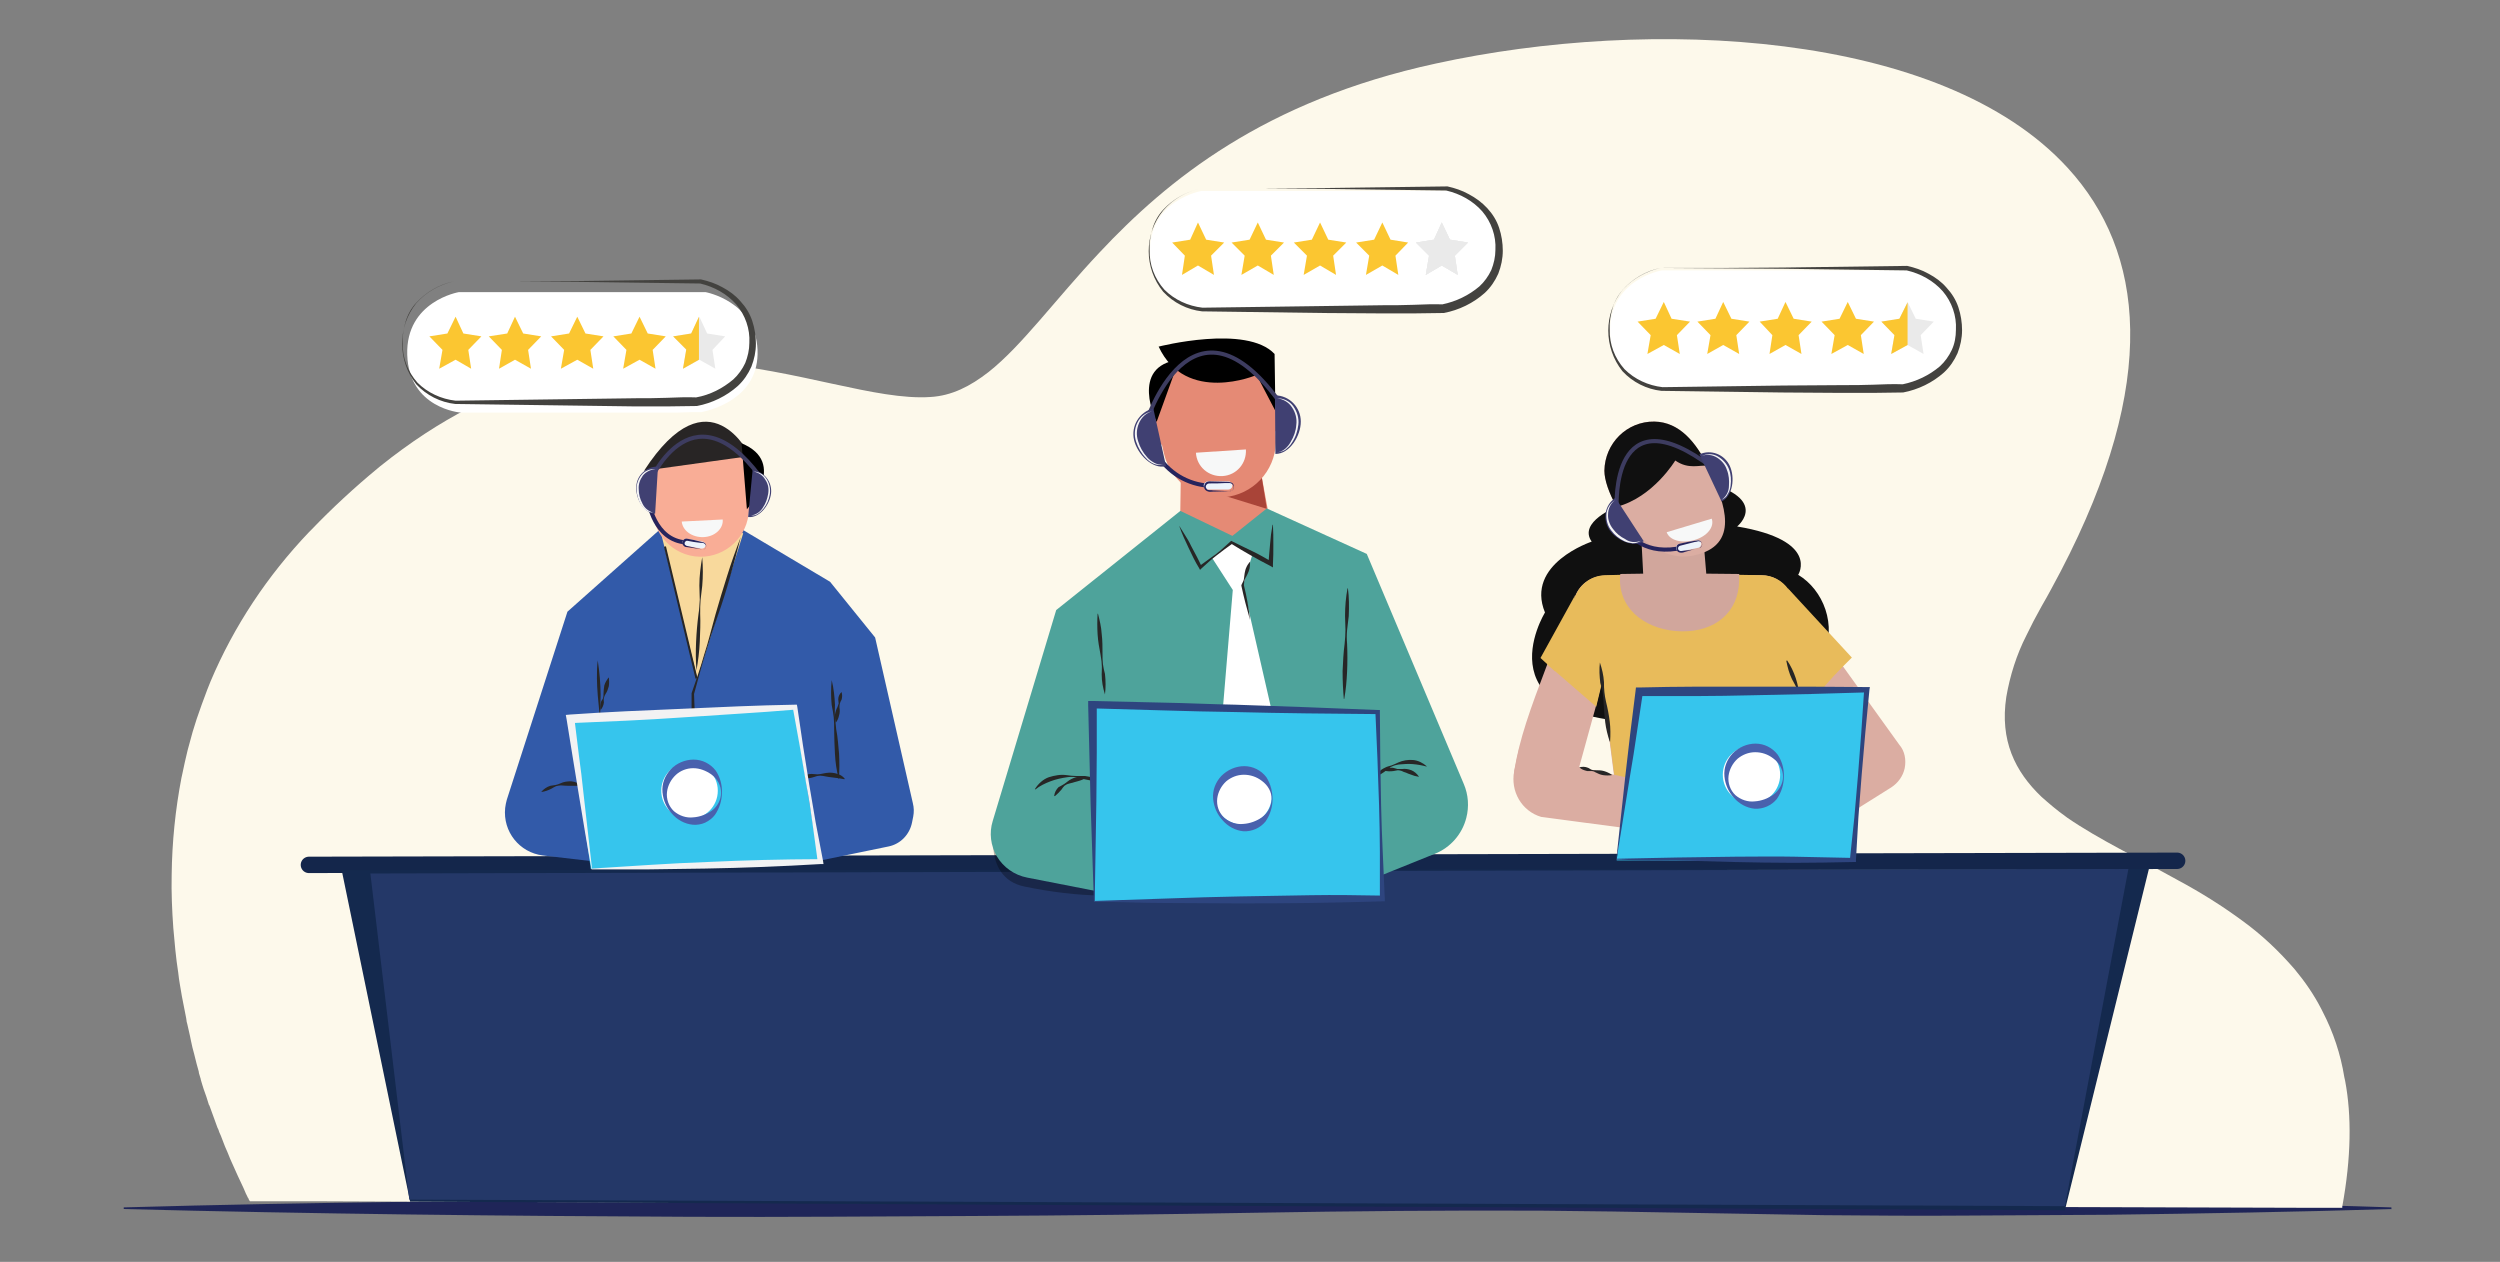 <?xml version="1.0" encoding="utf-8"?>
<!-- Generator: Adobe Illustrator 26.0.1, SVG Export Plug-In . SVG Version: 6.00 Build 0)  -->
<svg version="1.1" id="Layer_6" xmlns="http://www.w3.org/2000/svg" xmlns:xlink="http://www.w3.org/1999/xlink" x="0px" y="0px"
	 viewBox="0 0 610.2 308" style="enable-background:new 0 0 610.2 308;" xml:space="preserve">
<rect x="0" y="0" width="610.2" height="308" fill="#808080" stroke="none"/>
<style type="text/css">
	.st0{fill:#1F2558;}
	.st1{fill:#FDF9EB;}
	.st2{fill:none;stroke:#14264B;stroke-width:4;stroke-linecap:round;stroke-linejoin:round;}
	.st3{fill:#14294E;}
	.st4{fill:#243868;}
	.st5{fill:#DBADA2;}
	.st6{fill:#101010;}
	.st7{fill:#D1A69C;}
	.st8{fill:#E8BB5B;}
	.st9{fill:#272626;}
	.st10{fill:#36C5ED;}
	.st11{fill:#FFFFFF;}
	.st12{fill:#4961AD;}
	.st13{fill:#2E457F;}
	.st14{fill:#325AA9;}
	.st15{fill:#F8D99C;}
	.st16{fill:#F9AD96;}
	.st17{fill:none;stroke:#272626;stroke-width:0.5;stroke-miterlimit:10;}
	.st18{fill:#F2F2F3;}
	.st19{fill:#282525;}
	.st20{fill:#F7F8F8;}
	.st21{opacity:0.3;enable-background:new    ;}
	.st22{fill:#E58A75;}
	.st23{fill:#A94438;}
	.st24{fill:#4EA39B;}
	.st25{fill:none;stroke:#3D3C60;stroke-miterlimit:10;}
	.st26{fill:#43423F;}
	.st27{fill:none;stroke:#26245D;stroke-miterlimit:10;}
	.st28{fill:#404072;}
	.st29{fill:#ECF3FB;}
	.st30{fill:#26245D;}
	.st31{fill:#F4F4F5;}
	.st32{clip-path:url(#SVGID_00000044151908303883735150000009872897126013449118_);}
	.st33{clip-path:url(#SVGID_00000110436242665392245540000014031307627109029806_);}
	.st34{fill:#FBC631;}
	.st35{clip-path:url(#SVGID_00000107582387689748549230000007615579945815822495_);}
	.st36{clip-path:url(#SVGID_00000140710767311710297720000007459732038419043980_);}
	.st37{clip-path:url(#SVGID_00000053525249564211452580000014360305341878460573_);}
	.st38{clip-path:url(#SVGID_00000062890710448235516800000008426486795420165540_);}
	.st39{clip-path:url(#SVGID_00000101085695464332467810000001614387781403437204_);}
	.st40{clip-path:url(#SVGID_00000021085850922798581160000010394822883825520291_);}
	.st41{clip-path:url(#SVGID_00000069360724729003898590000014634008400462348694_);}
	.st42{clip-path:url(#SVGID_00000108272909734756857760000008231134148185605255_);}
	.st43{fill:#EAEAEA;}
	.st44{clip-path:url(#SVGID_00000103264965364244170320000003556523643327091887_);}
	.st45{clip-path:url(#SVGID_00000125572247130090002500000012164544039541296772_);}
	.st46{clip-path:url(#SVGID_00000075872618509390923980000013007394961388455308_);}
	.st47{clip-path:url(#SVGID_00000075136563887056612740000007137788351121307520_);}
	.st48{clip-path:url(#SVGID_00000062188394919718690450000010707225471920403134_);}
	.st49{clip-path:url(#SVGID_00000123414432719020196910000004061434737502497978_);}
	.st50{clip-path:url(#SVGID_00000150815966039386753400000015489324777227223950_);}
	.st51{clip-path:url(#SVGID_00000101098855670126322920000015436917227612059272_);}
	.st52{clip-path:url(#SVGID_00000169558505722106715630000006119973092210735773_);}
	.st53{clip-path:url(#SVGID_00000111156488660515499390000008819461768537841051_);}
	.st54{clip-path:url(#SVGID_00000126283085858964632140000001480073953185061553_);}
	.st55{clip-path:url(#SVGID_00000118382434493691100610000010837186786139585443_);}
	.st56{clip-path:url(#SVGID_00000165230095716432850900000013237063478800024756_);}
	.st57{clip-path:url(#SVGID_00000138568786522639751130000011088031106186663844_);}
	.st58{clip-path:url(#SVGID_00000147931141549361501050000006805750965224299169_);}
	.st59{clip-path:url(#SVGID_00000017494453621911725870000010277377137304007840_);}
	.st60{clip-path:url(#SVGID_00000067236931108343155800000008917799752404037506_);}
	.st61{clip-path:url(#SVGID_00000044150366759118459550000005159527550608195218_);}
	.st62{clip-path:url(#SVGID_00000026855773327015603860000002925035097594313606_);}
	.st63{clip-path:url(#SVGID_00000138539365154352542090000000790287922220793988_);}
	.st64{clip-path:url(#SVGID_00000181053176321895362690000013805454739023373737_);}
	.st65{clip-path:url(#SVGID_00000000920810938698169890000010088697314045895819_);}
	.st66{fill-rule:evenodd;clip-rule:evenodd;fill:#EAEAEA;}
	.st67{clip-path:url(#SVGID_00000085245478543360098400000012893676886788528262_);}
	.st68{clip-path:url(#SVGID_00000116193027785566838100000009585801913057818278_);}
</style>
<path class="st0" d="M583.7,295.1c-23,0.7-46.1,1.1-69.2,1.4l-17.3,0.1l-17.3,0.1c-11.5,0.1-23.1,0-34.6-0.1l-34.6-0.6l-17.3-0.3
	l-17.3-0.2c-23-0.1-46.1,0.1-69.2,0.5s-46.1,0.7-69.2,0.8s-46.1,0.3-69.2,0.2c-46.1-0.2-92.2-0.7-138.3-1.9v-0.4
	c46.1-1.3,92.2-1.7,138.3-1.9c23.1-0.1,46.1,0.1,69.2,0.2s46.1,0.4,69.2,0.8s46.1,0.6,69.2,0.4l17.3-0.2l17.3-0.3l34.6-0.5
	c11.5-0.1,23-0.2,34.6-0.1l17.3,0.1l17.3,0.1c23,0.3,46.1,0.6,69.2,1.4V295.1z"/>
<path class="st1" d="M571.7,294.5L571.7,294.5c0,0.1,0,0.2,0,0.3h-8.5l-130.9-0.4l-86.4-0.3h-2.6h-6.1l-79-0.3l-125.6-0.4l-23.1-0.1
	h-6.1h-3.2l-24-0.1l0,0h-6.7h-8.5l-0.2-0.3c0-0.1-0.1-0.1-0.1-0.2s-0.1-0.3-0.2-0.4s-0.1-0.1-0.1-0.2l-0.4-0.8l-0.6-1.4l0,0
	c-0.8-1.7-1.9-4-3.2-7c-0.4-1-0.8-2-1.3-3.1c-0.2-0.4-0.3-0.9-0.5-1.3l0,0l-0.5-1.3v0l-0.4-0.9c-0.1-0.3-0.2-0.7-0.4-1
	c-0.6-1.7-1.3-3.6-2-5.5l-0.1-0.1l0,0c-0.4-1.3-0.8-2.6-1.3-3.9c-0.2-0.7-0.5-1.5-0.7-2.3c0,0,0-0.1,0-0.1l-0.3-1
	c-0.1-0.3-0.2-0.6-0.2-0.9c-0.2-0.6-0.3-1.2-0.5-1.8c-0.2-0.8-0.4-1.6-0.6-2.4c-0.3-1.1-0.6-2.2-0.8-3.3l-0.2-1
	c-0.2-1-0.5-2.1-0.7-3.1c-0.1-0.3-0.2-0.7-0.2-1s-0.1-0.4-0.1-0.6c-0.3-1.7-0.7-3.4-1-5.1c-0.3-1.9-0.7-3.8-0.9-5.8
	c-0.3-1.8-0.5-3.7-0.7-5.5s-0.3-3.6-0.5-5.4c-0.3-4.2-0.5-8.6-0.4-13c0.1-8,0.9-15.9,2.4-23.7l0.2-0.9c0.4-1.9,0.8-3.8,1.3-5.8
	c0.4-1.5,0.8-2.9,1.2-4.4c0.3-1.1,0.7-2.1,1-3.2c0.8-2.4,1.7-4.8,2.6-7.2c0.3-0.7,0.5-1.3,0.8-2c5.7-13.5,13.9-25.8,24-36.4l0.6-0.6
	c5.1-5.3,10.5-10.3,16.2-15l0.6-0.5c58.6-47,108-15.1,134.3-16.9c5.2-0.3,9.7-2.6,14.2-6.1c8.2-6.5,16.1-17.5,27.1-29.2
	c16.5-17.6,40.1-37,82.1-46.1c52-11.4,123.4-8.2,154.2,25.5c18.7,20.4,22.5,52-1.7,98.4c-1.5,2.8-3,5.7-4.7,8.6
	c-1.4,2.5-2.6,4.8-3.7,7.1c-2.4,4.7-4,9.8-4.9,15c-1.6,10.6,2.1,18.2,8.6,24.4c1.9,1.7,3.8,3.3,5.9,4.8l0.4,0.3
	c7.7,5.3,17.4,9.9,27.1,15.3c5.4,2.9,10.7,6.2,15.7,9.9c4.7,3.4,8.9,7.4,12.7,11.8c2.5,3,4.7,6.2,6.5,9.7c0.1,0.2,0.2,0.4,0.3,0.6
	c2.6,5,4.4,10.4,5.3,16c0.1,0.3,0.1,0.6,0.2,0.9C574,272.3,573.9,282.5,571.7,294.5z"/>
<line class="st2" x1="531.4" y1="210.1" x2="75.4" y2="211.1"/>
<polygon class="st3" points="83.4,212.4 524.5,212.1 504,295.4 100.1,293.3 "/>
<polygon class="st4" points="90.4,213.2 519.5,212.1 504,294.4 99.9,292.8 "/>
<g id="Layer_7">
	
		<ellipse transform="matrix(0.986 -0.168 0.168 0.986 -13.468 72.061)" class="st5" cx="418.8" cy="115.6" rx="2.5" ry="2.8"/>
	<path class="st6" d="M394.6,123.7c0,0-9.5,3.7-6.1,8.5c0,0-16.3,5.4-11.4,17.3c0,0-17.4,28.1,29.5,26.8s44.4-28.8,32.3-36
		c0,0,5.4-8.4-14.9-11.8c0,0,9.1-7.3-10.7-11.6L394.6,123.7z"/>
	<path class="st7" d="M400.5,129.1l0.7,13.5l15.5,0.2l-1.2-14.3L400.5,129.1z"/>
	<path class="st5" d="M413.3,135.6c-7.8,1.6-14.9-5.2-18.7-11.9c-1.9-3.3-3-6.6-3-8.8c0.1-6.7,5.5-12.1,12.2-12c0,0,0,0,0,0
		c6.2,0.1,10.2,5.2,12.9,10.8c0.2,0.5,0.5,0.9,0.7,1.4C420.9,122.7,425,133.2,413.3,135.6z"/>
	<path class="st5" d="M464.9,187.5L464.9,187.5c-0.4,1.9-1.6,3.6-3.3,4.7L442,204.5l-8.1,0.2l-37.9,0.7l-5-39.1l-1.5,6.2l-5.2,18.9
		c-1,3.7-4.6,6-8.4,5.4l0,0c-4.1-0.6-6.9-4.5-6.3-8.6c0,0,0,0,0,0c0,0,0-0.1,0-0.1c1.3-7.8,3.8-14.8,8-25.8c2.7-7,5.2-13.1,6.9-16.9
		c1.2-2.9,4-4.8,7.1-4.9c9.6-0.4,29.6-0.2,38.3-0.1c2.6,0,5,1.3,6.4,3.4l13.5,18.8l13.8,19.2C464.9,183.3,465.3,185.4,464.9,187.5z"
		/>
	<path class="st8" d="M449.9,162.4l-7.5,8.4c0,0-4.8,20.3-8.4,33.9l-37.9,0.7l-5-39.1l-1.5,6.2l-11.9-10.3c2.7-7,5.2-13.1,6.9-16.9
		c1.2-2.9,4-4.8,7.1-4.9l3.8-0.1c8.3-0.2,20.5-0.1,29,0l5.5,0.1c2.6,0,5,1.3,6.5,3.4L449.9,162.4z"/>
	<path class="st6" d="M416.8,113.7c-1.9-0.3-4.6,1-7.9-1.3c0,0-5.4,9-14.3,11.3c-1.9-3.3-3-6.6-3-8.8c0.1-6.7,5.5-12.1,12.2-12
		c0,0,0,0,0,0C410,103,414,108.1,416.8,113.7z"/>
	<path class="st8" d="M447.9,164.6l4.1-4.1l-15.6-16.9C436.4,143.5,441.5,163.8,447.9,164.6"/>
	<polyline class="st8" points="379.6,163.9 376,160.6 384.5,145.2 379.6,163.9 	"/>
	
		<ellipse transform="matrix(0.82 -0.573 0.573 0.82 -1.297 248.899)" class="st5" cx="394.7" cy="126.5" rx="2.5" ry="2.8"/>
	<path class="st5" d="M370.8,182.6l-1.2,5.6c-1,4.9,1.8,9.8,6.6,11.2l31.7,4.2l8-9.7l-32.9-7.2L370.8,182.6z"/>
	<path class="st7" d="M424.5,141.6c-0.1,8-6,12.6-14,12.5s-15.2-4.8-15.1-12.8c0-0.4,0-0.8,0.1-1.2c8.3-0.2,20.5-0.1,29,0
		C424.5,140.7,424.5,141.2,424.5,141.6z"/>
	<path class="st9" d="M390.5,161.7c0.5,1.5,0.9,3.1,1,4.8c0,0.8,0,1.6,0.1,2.4c0.1,0.8,0.2,1.6,0.4,2.4c0.4,1.6,0.7,3.2,0.9,4.8
		c0.2,1.6,0.2,3.2,0.1,4.9h-0.1c-0.5-1.5-0.9-3.1-1.1-4.7c-0.2-1.6-0.3-3.2-0.4-4.8c0-0.8-0.1-1.6-0.2-2.4c-0.1-0.8-0.4-1.6-0.6-2.4
		C390.4,165,390.3,163.4,390.5,161.7L390.5,161.7z"/>
	<path class="st9" d="M436.2,161.2c0.9,1.3,1.6,2.8,2.1,4.3c0.5,1.5,0.8,3.1,1,4.7c0.1,0.8,0.1,1.6,0.1,2.4c0,0.8,0,1.6-0.1,2.4
		c-0.1,1.6-0.4,3.1-0.8,4.7h-0.1c-0.2-1.6-0.3-3.2-0.2-4.7c0.1-1.6,0.3-3.1,0.5-4.7c0.1-0.8,0-1.5-0.2-2.3c-0.1-0.4-0.3-0.7-0.5-1.1
		l-0.6-1.1c-0.7-1.4-1.1-3-1.4-4.5L436.2,161.2z"/>
	<path class="st9" d="M385.5,187.3c0.7-0.2,1.4-0.2,2.1,0.1c0.3,0.1,0.6,0.4,0.9,0.5c0.3,0.1,0.7,0.1,1,0.1c0.7,0,1.3,0,2,0.2
		c0.7,0.2,1.3,0.5,1.9,0.9v0.1c-0.7,0.1-1.4,0.1-2.1,0c-0.7-0.1-1.3-0.4-1.9-0.7c-0.3-0.2-0.6-0.3-1-0.3c-0.3,0-0.7,0-1,0
		C386.6,188,386,187.8,385.5,187.3L385.5,187.3z"/>
	<polygon class="st10" points="452.2,210.1 394.6,210 399.4,169.2 455.6,168.4 	"/>
	<circle class="st11" cx="427.5" cy="189.1" r="7"/>
	<circle class="st11" cx="303.5" cy="195" r="7"/>
	<path class="st12" d="M435.4,189.6c0,1.9-0.6,3.8-1.7,5.4c-1.3,1.6-3.3,2.5-5.4,2.4c-2-0.2-3.8-1.2-5.1-2.7
		c-1.3-1.4-2.1-3.2-2.3-5.2c-0.2-2.1,0.6-4.1,2-5.6c1.5-1.5,3.5-2.4,5.6-2.4c2.1,0,4.1,1,5.4,2.7
		C434.9,185.7,435.5,187.6,435.4,189.6z M435.2,189.6c0-1.8-0.9-3.4-2.4-4.5c-1.3-1-2.8-1.5-4.4-1.5c-1.6,0-3.1,0.6-4.3,1.6
		c-1.2,1.1-2,2.6-2.2,4.2c-0.2,1.7,0.4,3.5,1.7,4.7c1.3,1.1,3,1.7,4.7,1.5c1.6-0.1,3.2-0.7,4.5-1.6
		C434.2,193,435.2,191.3,435.2,189.6L435.2,189.6z"/>
	<path class="st13" d="M394.6,209.6l14.7-0.3l7.2-0.1l7.2-0.1c4.8,0,9.5-0.1,14.2,0s9.5,0.2,14.2,0.3l-0.6,0.6l1.1-10.4
		c0.3-3.5,0.6-6.9,0.9-10.4l0.8-10.4l0.7-10.4l0.6,0.6c-4.6,0.1-9.2,0.3-13.9,0.4s-9.2,0.2-13.9,0.3s-9.2,0.2-13.9,0.2
		s-9.2,0-13.9,0l1-0.9l-1.5,10c-0.5,3.4-1,6.7-1.6,10.1L394.6,209.6z M394.5,209.8l2.2-20.3c0.4-3.4,0.8-6.9,1.2-10.4l1.3-10.4
		l0.1-0.9h0.9c4.6-0.1,9.2-0.2,13.9-0.2s9.2,0,13.9,0s9.2,0,13.9,0s9.2,0.1,13.9,0.1h0.6l-0.1,0.6l-1,10.4l-0.9,10.4
		c-0.3,3.5-0.5,6.9-0.8,10.4l-0.6,10.4v0.5h-0.6c-4.9,0.1-9.7,0.2-14.6,0.2s-9.7-0.1-14.6-0.2l-7.2-0.2l-7.2-0.2
		C403.8,210.1,399.1,210,394.5,209.8z"/>
</g>
<path class="st14" d="M222.9,199.3l-0.3,1.5c-0.6,2.9-2.8,5.2-5.7,5.8l-19.9,4.1l-44.9,0.4l-19.6-2.3c-5.7-0.7-9.8-5.8-9.2-11.6
	c0.1-0.7,0.2-1.3,0.4-2l14.8-45.9l22.5-20l2.4-2.1l14.5,0.1l5.2,3.1l19.5,11.6l11,13.6l9.2,40.4
	C223.1,197.2,223.1,198.2,222.9,199.3z"/>
<path class="st9" d="M145.9,161.2c0.2,1.4,0.4,2.8,0.5,4.2s0.2,2.8,0.2,4.2s-0.1,2.8-0.1,4.3s0.2,2.8,0.3,4.2l0,0v0.1
	c-0.3,1.3-0.7,2.5-1.1,3.7s-0.8,2.5-1.2,3.7c-0.9,2.4-1.8,4.9-2.9,7.2h-0.1c0.5-2.6,1.3-5,2.1-7.5c0.4-1.2,0.8-2.5,1.3-3.7
	s0.9-2.4,1.4-3.6v0.1c0-1.4,0.1-2.8,0-4.2s-0.3-2.8-0.4-4.2s-0.2-2.8-0.2-4.2S145.7,162.6,145.9,161.2L145.9,161.2z"/>
<path class="st9" d="M146.6,173.4c-0.2-0.7-0.1-1.4,0.1-2.1c0.1-0.3,0.4-0.6,0.5-0.9c0.1-0.3,0.1-0.7,0.1-1c0-0.7,0.1-1.4,0.2-2.1
	c0.2-0.7,0.6-1.3,1-1.9h0.1c0.1,0.7,0.1,1.4,0,2.1c-0.2,0.7-0.4,1.3-0.8,1.9c-0.2,0.3-0.3,0.6-0.4,1c-0.1,0.3,0,0.7,0,1.1
	c-0.1,0.7-0.4,1.4-0.9,1.9L146.6,173.4z"/>
<path class="st9" d="M203,166c0.5,2,0.7,4,0.8,6c0,1-0.1,2,0,3c0.1,1,0.2,2,0.3,3c0.4,2,0.5,4,0.7,6c0.1,2,0.1,4,0,6.1h-0.1
	c-0.5-2-0.8-4-0.9-6c-0.1-2-0.2-4-0.2-6c0-1,0-2-0.1-3c-0.1-1-0.3-2-0.5-3C202.8,170.1,202.8,168,203,166L203,166z"/>
<path class="st9" d="M205.4,168.9c0.2,0.6,0.2,1.3,0,1.9c-0.2,0.3-0.3,0.6-0.4,0.9c-0.1,0.3-0.1,0.7-0.1,1c0.1,0.6,0.1,1.3-0.1,1.9
	c-0.1,0.6-0.4,1.3-0.8,1.8H204c-0.2-0.6-0.2-1.3-0.2-2c0.1-0.6,0.3-1.3,0.6-1.8c0.1-0.3,0.2-0.6,0.3-0.9c0-0.3-0.1-0.7-0.1-1
	C204.6,170,204.9,169.4,205.4,168.9L205.4,168.9z"/>
<path class="st9" d="M132.1,193.3c0.6-0.7,1.3-1.2,2.2-1.5c0.4-0.1,0.9-0.1,1.3-0.2c0.4-0.1,0.8-0.2,1.2-0.4
	c0.8-0.4,1.7-0.5,2.6-0.5c0.9,0.1,1.8,0.4,2.5,1v0.1c-0.9,0-1.7,0-2.5,0s-1.6,0-2.5-0.1c-0.4,0-0.8,0.1-1.2,0.2
	c-0.4,0.2-0.8,0.4-1.1,0.6c-0.8,0.4-1.6,0.7-2.4,0.8L132.1,193.3z"/>
<polygon class="st15" points="181.4,130.2 170.2,165.6 161.1,129.2 163.4,127.2 176.6,127.4 "/>
<path class="st16" d="M173.5,104.9L173.5,104.9c6.4,0.8,11,6.6,10.2,13.1c0,0,0,0,0,0l-1,7.6c-0.8,6.4-6.7,11-13.1,10.2c0,0,0,0,0,0
	l0,0c-6.4-0.8-11-6.7-10.2-13.1c0,0,0,0,0,0l0.9-7.6C161.1,108.7,167,104.1,173.5,104.9C173.4,104.9,173.4,104.9,173.5,104.9z"/>
<path class="st9" d="M171.4,136.1c0.2,2.3,0.2,4.6,0,6.9c-0.1,1.1-0.3,2.3-0.4,3.4c-0.1,1.1-0.1,2.3-0.1,3.4c0.1,2.3,0,4.6-0.1,6.9
	c-0.1,2.3-0.4,4.6-0.8,6.9H170c-0.2-2.3-0.2-4.6-0.1-6.9c0.1-2.3,0.3-4.6,0.6-6.9c0.2-1.1,0.2-2.3,0.3-3.4c0-1.1-0.1-2.3-0.1-3.5
	c0-2.3,0.3-4.6,0.7-6.9L171.4,136.1z"/>
<line class="st17" x1="162.3" y1="133.4" x2="170" y2="165.6"/>
<path class="st9" d="M195.5,189.8c0.8-0.6,1.7-0.9,2.6-0.9c0.5,0,1,0.1,1.4,0.1c0.5,0,0.9-0.1,1.4-0.2c0.9-0.2,1.9-0.3,2.8-0.1
	c1,0.2,1.9,0.6,2.5,1.4l-0.1,0.1c-0.9-0.2-1.8-0.3-2.6-0.4s-1.7-0.2-2.6-0.4c-0.5-0.1-0.9-0.1-1.4,0c-0.4,0.1-0.9,0.3-1.3,0.4
	c-0.9,0.2-1.8,0.3-2.7,0.2L195.5,189.8z"/>
<path class="st9" d="M180.8,131.1c-0.8,3.2-1.7,6.5-2.6,9.7s-1.9,6.4-3,9.5l-1.6,4.7c-0.5,1.6-1,3.2-1.5,4.8c-1,3.2-1.8,6.4-2.7,9.6
	v-0.1c0.1,2.7,0.2,5.5,0.3,8.2c0.1,2.8,0.2,5.5,0.2,8.2s0,5.5,0,8.3s-0.1,5.5-0.1,8.2h-0.1c-0.2-2.7-0.4-5.5-0.5-8.2
	c-0.1-2.8-0.2-5.5-0.3-8.2s-0.1-5.5-0.1-8.2s0-5.5,0-8.2v-0.1v-0.1c1.1-3.1,2.2-6.3,3.1-9.5c0.5-1.6,1-3.2,1.4-4.8l1.3-4.8
	c0.9-3.2,1.9-6.4,2.9-9.6s2.1-6.3,3.3-9.4L180.8,131.1z"/>
<polygon class="st10" points="144.2,212.1 199.9,210.3 193.8,172.6 139,175.5 "/>
<path class="st18" d="M144.5,212c4.8-0.3,9.5-0.6,14.2-0.9l7-0.4l6.9-0.3c4.6-0.2,9.2-0.4,13.8-0.5s9.2-0.2,13.8-0.2l-0.6,0.7
	l-1.3-9.5c-0.4-3.1-0.9-6.3-1.5-9.4l-1.6-9.4l-1.7-9.4l0.6,0.5c-4.6,0.4-9.1,0.7-13.7,1s-9.1,0.6-13.7,0.9s-9.1,0.6-13.7,0.8
	s-9.1,0.4-13.7,0.6l0.9-1.1l1.1,9c0.4,3,0.8,6,1.1,9.1L144.5,212z M144.4,212.2c-1.1-5.9-2.1-12-3.1-18.1c-0.5-3-1-6.1-1.5-9.2
	l-1.5-9.3l-0.2-1.1l1.1-0.1c4.6-0.3,9.1-0.6,13.7-0.8s9.1-0.4,13.7-0.6s9.1-0.4,13.7-0.6s9.1-0.3,13.7-0.4h0.5l0.1,0.5l1.4,9.5
	l1.5,9.4c0.5,3.1,1.1,6.3,1.6,9.4l1.8,9.4l0.1,0.7h-0.7c-4.7,0.3-9.4,0.5-14.1,0.7s-9.4,0.3-14.1,0.4l-7,0.1l-6.9,0.1
	C153.5,212.2,148.9,212.2,144.4,212.2L144.4,212.2z"/>
<path class="st19" d="M157.2,114.9l25.9-3.6C183.1,111.4,173.2,90.2,157.2,114.9z"/>
<path class="st20" d="M176.4,126.8c0.2,2.2-1.9,4.2-4.7,4.3s-5.1-1.6-5.3-3.8L176.4,126.8z"/>
<path class="st21" d="M250,190l-7,9.9c0,0-3.8,14.3,7.1,16.5c6.3,1.3,12.6,2.1,19,2.2l-0.8-11.1L250,190z"/>
<path class="st20" d="M417.8,126.6c0.7,2-1.1,4.3-4.2,5.2s-6.1,0.1-6.8-1.9L417.8,126.6z"/>
<ellipse transform="matrix(0.322 -0.947 0.947 0.322 10.459 256.502)" class="st16" cx="184.3" cy="120.9" rx="2.6" ry="1.9"/>
<g id="Layer_14">
	<polygon class="st22" points="288.3,110.5 287.9,137 301.5,151.2 311.6,136.1 307,111.1 	"/>
	<polygon class="st23" points="288.3,110.5 288.2,117.7 309.2,124.2 308,116.7 308.1,112.5 	"/>
	<path class="st22" d="M282,101.6l2.1,9.1c1.7,7.2,8.6,11.8,15.9,10.5l0,0c6.9-1.2,11.8-7.4,11.4-14.4l-0.5-9.4
		c-0.4-7.6-6.9-13.5-14.6-13.1c0,0,0,0,0,0c-0.6,0-1.3,0.1-1.9,0.2l-1.6,0.3c-7.5,1.4-12.4,8.7-11,16.2c0,0,0,0,0,0
		C281.9,101.2,281.9,101.4,282,101.6z"/>
	
		<ellipse transform="matrix(0.939 -0.344 0.344 0.939 -19.05 103.176)" class="st22" cx="281" cy="105.2" rx="3.3" ry="4.2"/>
	
		<ellipse transform="matrix(8.628631e-02 -0.996 0.996 8.628631e-02 185.057 404.673)" class="st22" cx="313.1" cy="101.4" rx="4.2" ry="3.3"/>
	<path d="M282.8,84.6c0,0,21.5-5.5,28.3,1.8l0.2,13.9l-4.6-8.8C306.7,91.6,289.4,98.8,282.8,84.6z"/>
	<path d="M282.3,103c0,0-6.8-13.7,5.5-15.2L282.3,103z"/>
	<path class="st24" d="M288.1,124.7l-30.3,24.2l-15.5,51.5c-0.9,2.9-0.5,6,1,8.6l0,0c1.6,2.7,4.3,4.6,7.4,5.2l22.5,4.4l56.9-2.1
		l20.1-8.1c3.8-1.5,6.7-4.8,7.7-8.8l0,0c0.7-2.7,0.5-5.6-0.6-8.2l-23.7-56.2l-24.4-11.1l-8.4,6.7L288.1,124.7z"/>
	<path class="st9" d="M269.7,169.5c-0.5-1.6-0.8-3.2-0.8-4.9c0-0.8,0.1-1.7,0-2.5c0-0.8-0.2-1.6-0.3-2.4c-0.3-1.6-0.6-3.2-0.7-4.9
		c-0.1-1.7-0.1-3.3,0-5h0.1c0.4,1.6,0.8,3.2,0.9,4.9c0.2,1.6,0.2,3.3,0.2,4.9c0,0.8,0,1.6,0.1,2.5c0.1,0.8,0.3,1.6,0.5,2.4
		C269.9,166.2,269.9,167.9,269.7,169.5L269.7,169.5z"/>
	<path class="st9" d="M329,143.6c0.3,2.2,0.3,4.5,0.2,6.8c-0.1,1.1-0.3,2.2-0.4,3.4c-0.1,1.1-0.1,2.2,0,3.4c0.1,2.2,0.1,4.5,0,6.7
		c-0.1,2.3-0.3,4.5-0.7,6.7H328c-0.2-2.2-0.3-4.5-0.3-6.8c0.1-2.2,0.2-4.5,0.5-6.7c0.1-1.1,0.2-2.2,0.2-3.4c0-1.1-0.1-2.2-0.1-3.4
		c0-2.3,0.2-4.5,0.6-6.7H329z"/>
	<path class="st9" d="M269,190.9c-1.4-0.1-2.9-0.4-4.3-0.7c-0.7-0.2-1.4-0.4-2.1-0.5c-0.7-0.1-1.4-0.1-2.1,0c-1.4,0.2-2.8,0.5-4.1,1
		c-1.3,0.5-2.6,1.1-3.7,2l-0.1-0.1c0.8-1.3,2-2.4,3.4-2.9l1.1-0.3l1.1-0.2c0.7-0.1,1.5-0.1,2.2,0c0.7,0.1,1.5,0.2,2.2,0.2
		s1.5,0,2.2,0c1.5,0.2,2.9,0.6,4.2,1.4L269,190.9z"/>
	<path class="st9" d="M257.3,194.3c0.1-0.9,0.5-1.6,1.1-2.2c0.4-0.2,0.8-0.4,1.1-0.6c0.4-0.2,0.7-0.5,1-0.7c0.6-0.5,1.4-0.9,2.2-1.1
		c0.8-0.2,1.7-0.2,2.5,0v0.1c-0.7,0.4-1.4,0.7-2.2,0.9c-0.7,0.2-1.4,0.4-2.2,0.6c-0.4,0.1-0.7,0.3-1,0.5c-0.3,0.3-0.5,0.6-0.7,0.9
		c-0.5,0.6-1,1.1-1.6,1.6L257.3,194.3z"/>
	<path class="st9" d="M335.4,189.8c0.6-1,1.5-1.9,2.6-2.4c0.5-0.3,1.1-0.4,1.7-0.6s1.1-0.5,1.6-0.7c1.1-0.5,2.4-0.7,3.6-0.6
		c1.2,0.1,2.4,0.7,3.3,1.5l0,0.1c-1.1-0.3-2.2-0.5-3.4-0.6c-1.1-0.1-2.2,0-3.4,0.1c-0.6,0.1-1.1,0.2-1.7,0.5
		c-0.3,0.1-0.5,0.3-0.7,0.5c-0.2,0.2-0.5,0.4-0.7,0.5C337.5,188.7,336.5,189.3,335.4,189.8L335.4,189.8z"/>
	<path class="st9" d="M337.8,188c0.6-0.5,1.4-0.7,2.2-0.6c0.4,0.1,0.8,0.2,1.1,0.3c0.4,0,0.7,0,1.1,0c0.8-0.1,1.5,0,2.3,0.3
		c0.7,0.3,1.3,0.8,1.8,1.5l0,0.1c-0.7-0.1-1.4-0.3-2.1-0.6c-0.3-0.1-0.6-0.2-1-0.4c-0.3-0.1-0.7-0.2-1-0.4c-0.3-0.1-0.7-0.2-1-0.2
		c-0.4,0.1-0.7,0.1-1.1,0.2c-0.7,0.1-1.5,0.1-2.2-0.1L337.8,188z"/>
	<polygon class="st11" points="295.8,136.1 300.5,132.3 305.7,135.3 303.4,142.9 313.4,186.6 297,190.6 300.9,144 	"/>
	<polygon class="st10" points="337.5,219.3 267.1,220 266.7,172.1 336.3,173.8 	"/>
	<path class="st9" d="M305.1,151.3c-0.8-2.8-1.5-5.5-2.1-8.3v-0.1v-0.1c0.2-0.5,0.5-0.9,0.6-1.4s0.1-1,0.2-1.5
		c0.1-0.5,0.2-1,0.4-1.4c0.2-0.5,0.5-0.9,0.8-1.3h0.1c0,0.5,0,1-0.1,1.5c-0.1,0.5-0.3,1-0.5,1.4c-0.2,0.5-0.5,0.9-0.7,1.4
		c-0.1,0.5-0.2,1-0.2,1.5v-0.2C304.3,145.6,304.8,148.4,305.1,151.3L305.1,151.3z"/>
	<path class="st20" d="M304.1,109.7c0.2,3.4-2.3,6.3-5.7,6.5c-3.4,0.2-6.3-2.3-6.5-5.7l0,0L304.1,109.7z"/>
	<path class="st9" d="M287.8,128.3c0.5,0.8,1,1.6,1.5,2.4s1,1.6,1.4,2.5c0.9,1.7,1.8,3.3,2.6,5.1l-0.6-0.1c1.3-1,2.7-1.9,4-2.9
		s2.5-2.1,3.7-3.2l0.1-0.1l0.2,0.1c1.6,0.8,3.2,1.6,4.9,2.4s3.2,1.7,4.8,2.6l-0.8,0.4c0.1-1.6,0.3-3.2,0.4-4.7s0.3-3.1,0.6-4.7h0.1
		c0.1,1.6,0.1,3.2,0.1,4.8s0,3.2-0.1,4.8v0.8l-0.7-0.4c-1.6-0.8-3.2-1.7-4.8-2.6s-3.1-1.8-4.7-2.8h0.3c-1.3,0.9-2.6,1.9-3.9,2.9
		s-2.5,2.1-3.7,3.2l-0.3,0.3l-0.2-0.4c-1-1.6-1.8-3.3-2.6-5c-0.4-0.9-0.8-1.7-1.2-2.6S288.1,129.2,287.8,128.3L287.8,128.3z"/>
	<path class="st13" d="M267.2,219.9c6-0.2,12-0.4,17.8-0.6s11.8-0.4,17.6-0.5s11.6-0.2,17.4-0.3s11.6,0,17.4,0.1l-0.6,0.7v-11.4
		c0-3.8-0.1-7.6-0.2-11.4l-0.4-11.4l-0.5-11.4l0.6,0.6c-11.6-0.1-23.2-0.2-34.8-0.5c-5.8-0.1-11.6-0.2-17.4-0.4l-17.4-0.5l1-1v11.8
		l-0.1,11.9L267.2,219.9z M267,220.1l-0.8-23.8l-0.3-12.1l-0.3-12.1v-1h1.1l17.4,0.4c5.8,0.1,11.6,0.4,17.4,0.5
		c11.6,0.4,23.2,0.8,34.8,1.3h0.5v0.5l0.1,11.4l0.2,11.4c0.1,3.8,0.2,7.6,0.4,11.4l0.5,11.4v0.6h-0.7c-5.9,0.2-11.8,0.3-17.8,0.4
		s-11.8,0.1-17.7,0.1s-11.8-0.1-17.6-0.1S272.8,220.1,267,220.1L267,220.1z"/>
</g>
<circle class="st11" cx="168.3" cy="193" r="6.9"/>
<circle class="st11" cx="303.4" cy="194.3" r="7"/>
<path class="st12" d="M176.2,193.5c0,1.9-0.6,3.8-1.7,5.4c-0.6,0.8-1.4,1.4-2.4,1.9c-0.9,0.4-2,0.6-3,0.5c-2-0.2-3.8-1.2-5.1-2.7
	c-1.3-1.4-2.1-3.2-2.3-5.2c-0.2-2.1,0.6-4.1,2-5.6c1.4-1.5,3.5-2.4,5.6-2.4c2.1,0,4.1,1,5.4,2.7
	C175.7,189.6,176.3,191.5,176.2,193.5z M176,193.5c0-1.8-0.9-3.4-2.4-4.5c-1.3-0.9-2.8-1.5-4.4-1.5c-1.6,0-3.1,0.6-4.2,1.6
	c-1.2,1.1-2,2.6-2.2,4.2c-0.2,1.7,0.4,3.5,1.7,4.7c1.3,1.1,3,1.7,4.7,1.5c1.6-0.1,3.2-0.7,4.5-1.6C175.1,196.9,176,195.2,176,193.5
	L176,193.5z"/>
<path class="st25" d="M279.6,103.5c0,0,11.2-36.2,33.5-4.3"/>
<path class="st12" d="M310.6,195.1c0,1.9-0.6,3.8-1.7,5.4c-1.3,1.6-3.3,2.5-5.4,2.4c-2-0.2-3.8-1.2-5.1-2.7
	c-1.3-1.4-2.1-3.2-2.3-5.2c-0.2-2.1,0.6-4.1,2-5.6c1.5-1.5,3.5-2.4,5.6-2.4c2.1,0,4.1,1,5.4,2.7
	C310.1,191.3,310.6,193.1,310.6,195.1z M310.4,195.1c0-1.8-0.9-3.4-2.4-4.5c-1.3-1-2.8-1.5-4.4-1.5c-1.6,0-3.1,0.6-4.3,1.6
	c-1.2,1.1-2,2.6-2.2,4.2c-0.2,1.7,0.4,3.5,1.7,4.7c1.3,1.1,3,1.7,4.7,1.5c1.6-0.1,3.2-0.7,4.5-1.6
	C309.4,198.5,310.3,196.9,310.4,195.1z"/>
<path class="st11" d="M112,71.3h60.2c0,0,12.2,2.2,12.7,14.1s-11.4,14.7-13.7,15.2h-2.5l-3.2,0.1h-3.3h-49.8c0,0-12.6-1-13-14.1
	S112,71.3,112,71.3z"/>
<path class="st26" d="M110.7,68.7h15.1l15.1-0.1l30.1-0.4h0.1c1.8,0.4,3.6,1,5.2,1.9c1.7,0.9,3.2,2,4.4,3.4c1.3,1.4,2.3,3,2.9,4.8
	c0.6,1.8,0.9,3.7,0.9,5.6c0,1.9-0.4,3.8-1.1,5.6c-0.8,1.8-1.9,3.4-3.3,4.7c-2.8,2.5-6.3,4.2-10,4.9H170h-0.1c-2.4,0-4.9,0.1-7.3,0.1
	s-4.9,0-7.4,0L140.5,99l-29.4-0.4l0,0c-3.6-0.4-7-2.1-9.5-4.8c-4.6-5.8-4.6-14,0-19.8C104,71.3,107.2,69.5,110.7,68.7z M110.7,68.7
	c-3.5,0.7-6.7,2.6-9.1,5.2c-1.2,1.3-2.1,2.9-2.6,4.6c-0.5,1.7-0.8,3.5-0.7,5.2c-0.1,3.6,1.2,7,3.6,9.7c2.5,2.5,5.8,4,9.3,4.4l0,0
	l29.4-0.4l14.7-0.2c2.4,0,4.9,0,7.4-0.1s4.9-0.2,7.4-0.1h-0.2c3.4-0.6,6.5-2.2,9.1-4.4c1.2-1.1,2.2-2.5,2.9-4c0.6-1.5,1-3.2,1-4.9
	c0.2-3.4-1-6.8-3.2-9.4c-2.3-2.6-5.4-4.3-8.8-5.1h0.1l-30.1-0.4l-15.1-0.1L110.7,68.7z"/>
<path class="st11" d="M293.3,46.6h60.2c0,0,12.2,2.2,12.7,14.1s-11.4,14.7-13.7,15.2h-2.5l-3.2,0.1h-3.3h-49.8c0,0-12.6-1-13-14.1
	S293.3,46.6,293.3,46.6z"/>
<path class="st26" d="M293,46h15.1l15-0.1l30.1-0.4h0.1c1.8,0.4,3.6,1,5.2,1.9c1.7,0.9,3.2,2,4.5,3.4c1.3,1.4,2.3,3,2.9,4.8
	c0.6,1.8,0.9,3.7,0.9,5.6c0,1.9-0.4,3.8-1.1,5.6c-0.8,1.8-1.9,3.4-3.3,4.7c-2.8,2.5-6.3,4.2-10,4.9h-0.1h-0.1
	c-2.4,0-4.9,0.1-7.3,0.1s-4.9,0-7.4,0l-14.7-0.1l-29.4-0.4l0,0c-3.6-0.4-7-2.1-9.5-4.8c-4.7-5.8-4.7-14,0-19.8
	C286.3,48.6,289.5,46.8,293,46z M293,46c-3.5,0.8-6.7,2.6-9.1,5.2c-1.2,1.3-2.1,2.9-2.6,4.6c-0.5,1.7-0.8,3.5-0.7,5.2
	c-0.1,3.6,1.2,7,3.6,9.7c2.5,2.5,5.8,4,9.3,4.4l0,0l29.4-0.4l14.7-0.2c2.5,0,4.9,0,7.4-0.1s4.9-0.2,7.4-0.1H352
	c3.4-0.7,6.5-2.2,9.1-4.4c1.2-1.1,2.2-2.5,2.9-4c0.6-1.5,1-3.2,1-4.9c0.2-3.4-1-6.8-3.2-9.4c-2.3-2.6-5.4-4.3-8.8-5.1h0.1l-30.1-0.4
	L308,46H293z"/>
<path class="st11" d="M405.6,66h60.2c0,0,12.2,2.2,12.7,14.1s-11.4,14.7-13.7,15.2h-2.5l-3.2,0.1h-3.3H406c0,0-12.6-1-13-14.1
	S405.6,66,405.6,66z"/>
<path class="st26" d="M405.3,65.4h15l15-0.1l30.1-0.4h0.1c1.8,0.4,3.6,1,5.2,1.9c1.7,0.9,3.2,2,4.4,3.4c1.3,1.4,2.3,3,2.9,4.8
	c0.6,1.8,0.9,3.7,0.9,5.6c0,1.9-0.4,3.8-1.1,5.6c-0.8,1.8-1.9,3.4-3.3,4.7c-2.8,2.5-6.3,4.2-10,4.9h-0.1h-0.1
	c-2.4,0-4.9,0.1-7.3,0.1s-4.9,0-7.4,0l-14.7-0.1l-29.4-0.4l0,0c-3.6-0.4-7-2.1-9.5-4.8c-4.6-5.8-4.6-14,0-19.8
	C398.5,68,401.8,66.1,405.3,65.4z M405.3,65.4c-3.5,0.8-6.7,2.6-9.1,5.2c-1.2,1.3-2.1,2.9-2.6,4.6c-0.5,1.7-0.8,3.5-0.7,5.2
	c-0.1,3.6,1.2,7,3.6,9.7c2.5,2.5,5.8,4,9.3,4.4l0,0l29.4-0.4l14.7-0.1c2.4,0,4.9,0,7.3-0.1s4.9-0.2,7.4-0.1h-0.2
	c3.4-0.7,6.5-2.2,9.1-4.4c1.2-1.1,2.2-2.5,2.9-4c0.7-1.5,1-3.2,1-4.9c0.2-3.4-1-6.8-3.2-9.4c-2.3-2.6-5.4-4.3-8.8-5.1h0.1l-30.1-0.4
	l-15.1-0.1L405.3,65.4z"/>
<path class="st27" d="M282.8,111.5c3,4.5,8,7.1,13.4,7.1"/>
<path class="st28" d="M284.6,113.8c-3.4,0.8-7-3-7.8-6.4c-0.8-3.4,1.3-6.9,4.7-7.7"/>
<path class="st28" d="M311.3,110.8c3.5,0,6.2-4.4,6.2-7.9c0-3.5-2.8-6.4-6.3-6.4c0,0,0,0,0,0"/>
<path d="M182.3,124.3c0,0,10.2-11.4-1.3-16.1L182.3,124.3z"/>
<path class="st29" d="M294.8,117.5h5c0.6,0,1,0.5,1,1v0c0,0.6-0.5,1-1,1h-5c-0.6,0-1-0.5-1-1v0C293.8,118,294.3,117.5,294.8,117.5z"
	/>
<path class="st30" d="M300.1,119.9c-1.4,0-2.7,0.1-4.1,0.1c-0.4,0-0.7,0.1-1,0c-0.4-0.1-0.8-0.3-1-0.7c-0.2-0.4-0.1-0.8,0.1-1.2
	c0.2-0.4,0.6-0.6,1.1-0.6c1.4,0,2.7,0.1,4.1,0.1c0.4,0,0.7,0,1,0.1c0.4,0.1,0.7,0.3,0.8,0.7c0.2,0.5,0,1.2-0.5,1.4
	C300.4,119.8,300.2,119.8,300.1,119.9z M300.1,119.9c0.6,0,1-0.4,1-1c0-0.2,0-0.3-0.1-0.4c-0.1-0.3-0.4-0.5-0.8-0.6
	c-0.3,0-0.7,0-1,0c-1.4,0.1-2.7,0.1-4.1,0.1c-0.4,0-0.8,0.4-0.8,0.8c0,0.1,0,0.2,0.1,0.3c0.1,0.3,0.3,0.5,0.6,0.5
	c0.3,0.1,0.7,0,1,0.1C297.4,119.8,298.7,119.8,300.1,119.9z"/>
<path class="st25" d="M158.3,118.2c0,0,10.1-24.8,27.2-1.9"/>
<path class="st27" d="M158.3,122.3c0,0,1.3,9.6,9.2,10.1"/>
<path class="st28" d="M159.9,125.4c-2.8-0.1-4.8-3.8-4.6-6.6c0.1-2.8,2.5-5,5.3-4.9"/>
<path class="st29" d="M167.6,131.5l3.9,0.7c0.5,0.1,0.7,0.5,0.7,1l0,0c-0.1,0.5-0.5,0.7-1,0.7l-3.9-0.7c-0.5-0.1-0.7-0.5-0.7-1l0,0
	C166.7,131.7,167.2,131.4,167.6,131.5z"/>
<path class="st30" d="M171.4,134.1c-1.1-0.2-2.2-0.3-3.3-0.5c-0.3,0-0.5-0.1-0.8-0.1c-0.3-0.1-0.6-0.4-0.7-0.7c-0.1-0.4,0-0.7,0.2-1
	c0.3-0.3,0.6-0.4,1-0.3c1.1,0.2,2.1,0.4,3.2,0.7c0.3,0.1,0.5,0.1,0.8,0.2c0.4,0.2,0.7,0.7,0.5,1.1
	C172.3,133.9,171.9,134.2,171.4,134.1L171.4,134.1z M171.4,134.1c0.4,0.1,0.9-0.2,0.9-0.7c0-0.1,0-0.2,0-0.3
	c-0.1-0.2-0.3-0.4-0.5-0.5c-0.2-0.1-0.5-0.1-0.8-0.1c-1.1-0.1-2.2-0.3-3.2-0.5c-0.3-0.1-0.6,0.2-0.7,0.5c0,0.1,0,0.1,0,0.2
	c0,0.2,0.2,0.4,0.4,0.5c0.2,0.1,0.5,0.1,0.8,0.2C169.3,133.6,170.4,133.9,171.4,134.1z"/>
<path class="st28" d="M182.6,126.2c2.8,0.3,5.3-3,5.6-5.8c0.3-2.8-1.7-5.3-4.5-5.7"/>
<path class="st31" d="M159.4,125.1c-0.6,0-1.3-0.2-1.8-0.6c-0.5-0.4-0.9-0.9-1.2-1.4c-0.6-1.1-1-2.4-1-3.6c-0.1-1.3,0.4-2.6,1.2-3.6
	c0.8-1,2.1-1.5,3.4-1.4c-1.2,0.1-2.4,0.7-3.1,1.6c-0.7,1-1.1,2.1-1,3.3c0,1.2,0.3,2.4,0.9,3.5C157.3,124,158.3,124.8,159.4,125.1z"
	/>
<path class="st31" d="M183.3,125.8c1.2-0.1,2.3-0.9,2.9-1.9c0.7-1,1.1-2.2,1.3-3.4c0.2-1.2,0-2.4-0.7-3.4c-0.6-1.1-1.7-1.8-2.9-2
	c1.3,0,2.5,0.7,3.2,1.8c0.7,1.1,1,2.4,0.8,3.7c-0.2,1.3-0.7,2.5-1.5,3.5c-0.4,0.5-0.9,1-1.4,1.3C184.6,125.7,184,125.9,183.3,125.8z
	"/>
<path class="st31" d="M283.9,113.4c-0.8,0.2-1.6,0.1-2.3-0.2c-0.7-0.3-1.4-0.8-1.9-1.4c-1.1-1.1-1.9-2.5-2.4-4
	c-0.5-1.5-0.4-3.2,0.3-4.6c0.7-1.5,2-2.5,3.6-2.8c-1.5,0.4-2.6,1.5-3.2,2.9c-0.6,1.4-0.7,2.9-0.2,4.4c0.4,1.4,1.2,2.8,2.2,3.9
	c0.5,0.6,1.1,1,1.8,1.4C282.4,113.3,283.1,113.5,283.9,113.4z"/>
<path class="st31" d="M311.5,110.4c0.8,0,1.5-0.3,2.1-0.8c0.6-0.5,1.1-1.1,1.4-1.7c0.8-1.3,1.3-2.7,1.4-4.2c0.2-1.5-0.2-3-1-4.2
	c-0.8-1.3-2.2-2.1-3.7-2.3c1.6,0,3.1,0.7,4,2c0.9,1.3,1.4,2.9,1.2,4.5c-0.2,1.6-0.7,3.1-1.6,4.4c-0.4,0.7-1,1.2-1.6,1.7
	C313.1,110.2,312.3,110.4,311.5,110.4z"/>
<path class="st25" d="M394.6,123.7c0,0-1.5-28.4,23.3-9.6"/>
<path class="st27" d="M397.7,130.3c0,0,3.7,5.6,13.3,3.3"/>
<path class="st28" d="M401.2,132.1c-2.6,1.7-6.7-0.3-8.4-2.8c-1.7-2.6-1.1-6.1,1.5-7.8c0,0,0,0,0,0"/>
<path class="st28" d="M420.2,122.4c2.8-1.3,3.3-5.9,2-8.7c-1.3-2.8-4.6-4.1-7.4-2.8c0,0,0,0,0,0"/>
<path class="st29" d="M409.8,132.8l4.3-0.9c0.5-0.1,1,0.2,1.1,0.7l0,0c0.1,0.5-0.2,1-0.7,1.1l-4.3,0.9c-0.5,0.1-1-0.2-1.1-0.7l0,0
	C409,133.3,409.3,132.9,409.8,132.8z"/>
<path class="st30" d="M414.8,133.8c-1.2,0.2-2.4,0.6-3.5,0.9c-0.3,0.1-0.5,0.2-0.9,0.2c-0.4,0-0.8-0.1-1-0.4
	c-0.2-0.3-0.3-0.7-0.2-1.1c0.1-0.4,0.4-0.6,0.8-0.7c1.2-0.3,2.4-0.5,3.6-0.7c0.3,0,0.6-0.1,0.9-0.1c0.3,0,0.6,0.2,0.8,0.4
	c0.3,0.5,0.1,1.1-0.4,1.4C414.9,133.8,414.9,133.8,414.8,133.8z M414.8,133.8c0.3-0.1,0.5-0.3,0.6-0.6c0.1-0.3,0.1-0.6-0.1-0.8
	c-0.2-0.2-0.5-0.3-0.8-0.3c-0.3,0.1-0.6,0.2-0.9,0.2c-1.2,0.3-2.3,0.6-3.5,0.9c-0.4,0.1-0.6,0.5-0.5,0.8c0,0.1,0,0.1,0.1,0.2
	c0.1,0.2,0.4,0.3,0.6,0.3c0.2,0,0.6-0.1,0.9-0.1C412.4,134.3,413.6,134.1,414.8,133.8z"/>
<path class="st31" d="M400.5,132c-0.6,0.4-1.3,0.6-2,0.6c-0.7-0.1-1.4-0.2-2-0.5c-1.3-0.6-2.4-1.5-3.2-2.6c-0.9-1.1-1.3-2.6-1.2-4
	c0.1-1.4,0.9-2.7,2.1-3.4c-1.1,0.8-1.7,2.1-1.7,3.4c-0.1,1.3,0.4,2.6,1.2,3.6c0.8,1.1,1.8,1.9,3,2.5
	C397.8,132.4,399.2,132.5,400.5,132z"/>
<path class="st31" d="M420.2,122c1.1-0.8,1.8-2,1.8-3.4c0.1-1.3,0-2.7-0.5-3.9c-0.4-1.3-1.3-2.3-2.4-3c-1.1-0.7-2.5-0.9-3.8-0.4
	c1.3-0.6,2.8-0.6,4,0.1c1.2,0.7,2.2,1.8,2.7,3.1c0.5,1.3,0.6,2.7,0.4,4.1c-0.1,0.7-0.3,1.4-0.7,2C421.4,121.3,420.8,121.7,420.2,122
	z"/>
<g>
	<defs>
		<polygon id="SVGID_1_" points="111.2,77.3 109.2,81.4 104.8,82.1 108,85.4 107.2,90 111.2,87.8 115,90 114.3,85.4 117.5,82.1 
			113.1,81.4 		"/>
	</defs>
	<clipPath id="SVGID_00000055675601880836840850000016035401772484538768_">
		<use xlink:href="#SVGID_1_"  style="overflow:visible;"/>
	</clipPath>
	<g style="clip-path:url(#SVGID_00000055675601880836840850000016035401772484538768_);">
		<g>
			<defs>
				<rect id="SVGID_00000096054821634274344500000011921238996782797719_" x="-141.8" y="-1926.1" width="874.5" height="2515.9"/>
			</defs>
			<clipPath id="SVGID_00000096753334101783777590000014603762229681606334_">
				<use xlink:href="#SVGID_00000096054821634274344500000011921238996782797719_"  style="overflow:visible;"/>
			</clipPath>
			<g style="clip-path:url(#SVGID_00000096753334101783777590000014603762229681606334_);">
				<rect x="101.7" y="74.2" class="st34" width="18.8" height="18.8"/>
			</g>
		</g>
	</g>
</g>
<g>
	<defs>
		<polygon id="SVGID_00000028285476209848222760000015455474923580357045_" points="125.7,77.3 123.8,81.4 119.3,82.1 122.5,85.4 
			121.8,90 125.7,87.8 129.6,90 128.9,85.4 132.1,82.1 127.7,81.4 		"/>
	</defs>
	<clipPath id="SVGID_00000137813329488163165900000002575255246794632592_">
		<use xlink:href="#SVGID_00000028285476209848222760000015455474923580357045_"  style="overflow:visible;"/>
	</clipPath>
	<g style="clip-path:url(#SVGID_00000137813329488163165900000002575255246794632592_);">
		<g>
			<defs>
				<rect id="SVGID_00000071542354986216022840000004670847082937081755_" x="-141.8" y="-1926.1" width="874.5" height="2515.9"/>
			</defs>
			<clipPath id="SVGID_00000182518889933145642820000004230287918711063181_">
				<use xlink:href="#SVGID_00000071542354986216022840000004670847082937081755_"  style="overflow:visible;"/>
			</clipPath>
			<g style="clip-path:url(#SVGID_00000182518889933145642820000004230287918711063181_);">
				<rect x="116.3" y="74.2" class="st34" width="18.8" height="18.8"/>
			</g>
		</g>
	</g>
</g>
<g>
	<defs>
		<polygon id="SVGID_00000091730131352325464240000003046509484318824365_" points="140.9,77.3 138.9,81.4 134.5,82.1 137.7,85.4 
			136.9,90 140.9,87.8 144.8,90 144.1,85.4 147.3,82.1 142.9,81.4 		"/>
	</defs>
	<clipPath id="SVGID_00000022547688259575526780000017307148024254425229_">
		<use xlink:href="#SVGID_00000091730131352325464240000003046509484318824365_"  style="overflow:visible;"/>
	</clipPath>
	<g style="clip-path:url(#SVGID_00000022547688259575526780000017307148024254425229_);">
		<g>
			<defs>
				<rect id="SVGID_00000060716313219366874920000011861533976996477096_" x="-141.8" y="-1926.1" width="874.5" height="2515.9"/>
			</defs>
			<clipPath id="SVGID_00000004513957285980985120000009846260424017399708_">
				<use xlink:href="#SVGID_00000060716313219366874920000011861533976996477096_"  style="overflow:visible;"/>
			</clipPath>
			<g style="clip-path:url(#SVGID_00000004513957285980985120000009846260424017399708_);">
				<rect x="131.5" y="74.2" class="st34" width="18.8" height="18.8"/>
			</g>
		</g>
	</g>
</g>
<g>
	<defs>
		<polygon id="SVGID_00000093165278666952173610000004615640272786538172_" points="156.1,77.3 154.1,81.4 149.7,82.1 152.9,85.4 
			152.1,90 156.1,87.8 160,90 159.3,85.4 162.5,82.1 158.1,81.4 		"/>
	</defs>
	<clipPath id="SVGID_00000126318986978904162160000004752307755526768292_">
		<use xlink:href="#SVGID_00000093165278666952173610000004615640272786538172_"  style="overflow:visible;"/>
	</clipPath>
	<g style="clip-path:url(#SVGID_00000126318986978904162160000004752307755526768292_);">
		<g>
			<defs>
				<rect id="SVGID_00000110432416930593058640000007967538998507676578_" x="-141.8" y="-1926.1" width="874.5" height="2515.9"/>
			</defs>
			<clipPath id="SVGID_00000011717653649073067980000001231780831059993499_">
				<use xlink:href="#SVGID_00000110432416930593058640000007967538998507676578_"  style="overflow:visible;"/>
			</clipPath>
			<g style="clip-path:url(#SVGID_00000011717653649073067980000001231780831059993499_);">
				<rect x="146.7" y="74.2" class="st34" width="18.8" height="18.8"/>
			</g>
		</g>
	</g>
</g>
<g>
	<defs>
		<polygon id="SVGID_00000121980714192080682490000002077430103806378634_" points="170.7,77.3 168.7,81.4 164.3,82.1 167.5,85.4 
			166.7,90 170.7,87.8 174.6,90 173.9,85.4 177,82.1 172.6,81.4 		"/>
	</defs>
	<clipPath id="SVGID_00000141448172471662790200000009475265451661158575_">
		<use xlink:href="#SVGID_00000121980714192080682490000002077430103806378634_"  style="overflow:visible;"/>
	</clipPath>
	<g style="clip-path:url(#SVGID_00000141448172471662790200000009475265451661158575_);">
		<g>
			<defs>
				<rect id="SVGID_00000032606999794019695920000001133286368388508599_" x="-141.8" y="-1926.1" width="874.5" height="2515.9"/>
			</defs>
			<clipPath id="SVGID_00000140012957253934952910000013397613763617870726_">
				<use xlink:href="#SVGID_00000032606999794019695920000001133286368388508599_"  style="overflow:visible;"/>
			</clipPath>
			<g style="clip-path:url(#SVGID_00000140012957253934952910000013397613763617870726_);">
				<rect x="161.2" y="74.2" class="st43" width="18.8" height="18.8"/>
			</g>
		</g>
	</g>
</g>
<g>
	<defs>
		<polygon id="SVGID_00000000217792205320884160000015986786554243965111_" points="168.7,81.4 164.3,82.1 167.5,85.3 166.7,90 
			170.6,87.8 170.6,77.3 		"/>
	</defs>
	<clipPath id="SVGID_00000132785413368862608280000009525686868626245287_">
		<use xlink:href="#SVGID_00000000217792205320884160000015986786554243965111_"  style="overflow:visible;"/>
	</clipPath>
	<g style="clip-path:url(#SVGID_00000132785413368862608280000009525686868626245287_);">
		<g>
			<defs>
				<rect id="SVGID_00000112610838632554507620000003999381957886522798_" x="-141.8" y="-1926.1" width="874.5" height="2515.9"/>
			</defs>
			<clipPath id="SVGID_00000066490408766784336220000001641653366364017341_">
				<use xlink:href="#SVGID_00000112610838632554507620000003999381957886522798_"  style="overflow:visible;"/>
			</clipPath>
			<g style="clip-path:url(#SVGID_00000066490408766784336220000001641653366364017341_);">
				<rect x="161.2" y="74.3" class="st34" width="12.4" height="18.8"/>
			</g>
		</g>
	</g>
</g>
<g>
	<defs>
		<polygon id="SVGID_00000182500545507436320940000014625151273721701565_" points="406.1,73.7 404.1,77.8 399.7,78.5 402.9,81.8 
			402.1,86.4 406.1,84.2 410,86.4 409.3,81.8 412.5,78.5 408,77.8 		"/>
	</defs>
	<clipPath id="SVGID_00000139289353537360859430000013268049766173158333_">
		<use xlink:href="#SVGID_00000182500545507436320940000014625151273721701565_"  style="overflow:visible;"/>
	</clipPath>
	<g style="clip-path:url(#SVGID_00000139289353537360859430000013268049766173158333_);">
		<g>
			<defs>
				<rect id="SVGID_00000136387974605493307590000011001650855059570324_" x="153.1" y="-1929.7" width="874.4" height="2515.9"/>
			</defs>
			<clipPath id="SVGID_00000090985734626942755760000017247429632857122726_">
				<use xlink:href="#SVGID_00000136387974605493307590000011001650855059570324_"  style="overflow:visible;"/>
			</clipPath>
			<g style="clip-path:url(#SVGID_00000090985734626942755760000017247429632857122726_);">
				<rect x="396.7" y="70.7" class="st34" width="18.8" height="18.8"/>
			</g>
		</g>
	</g>
</g>
<g>
	<defs>
		<polygon id="SVGID_00000033344675141707555000000006558689016945196932_" points="420.6,73.7 418.7,77.8 414.3,78.5 417.5,81.8 
			416.7,86.4 420.6,84.2 424.5,86.4 423.8,81.8 427,78.5 422.6,77.8 		"/>
	</defs>
	<clipPath id="SVGID_00000003808147300338811180000010760336099303387550_">
		<use xlink:href="#SVGID_00000033344675141707555000000006558689016945196932_"  style="overflow:visible;"/>
	</clipPath>
	<g style="clip-path:url(#SVGID_00000003808147300338811180000010760336099303387550_);">
		<g>
			<defs>
				<rect id="SVGID_00000059310155127479892110000007950957178654085040_" x="153.1" y="-1929.7" width="874.4" height="2515.9"/>
			</defs>
			<clipPath id="SVGID_00000027568004766196534220000017835435407516216961_">
				<use xlink:href="#SVGID_00000059310155127479892110000007950957178654085040_"  style="overflow:visible;"/>
			</clipPath>
			<g style="clip-path:url(#SVGID_00000027568004766196534220000017835435407516216961_);">
				<rect x="411.2" y="70.7" class="st34" width="18.8" height="18.8"/>
			</g>
		</g>
	</g>
</g>
<g>
	<defs>
		<polygon id="SVGID_00000160874627942842185060000014442333975434442384_" points="435.8,73.7 433.9,77.8 429.5,78.5 432.6,81.8 
			431.9,86.4 435.8,84.2 439.7,86.4 439,81.8 442.2,78.5 437.8,77.8 		"/>
	</defs>
	<clipPath id="SVGID_00000106849338322132807750000006550995993878914446_">
		<use xlink:href="#SVGID_00000160874627942842185060000014442333975434442384_"  style="overflow:visible;"/>
	</clipPath>
	<g style="clip-path:url(#SVGID_00000106849338322132807750000006550995993878914446_);">
		<g>
			<defs>
				<rect id="SVGID_00000148639194394060681520000002532272502684887485_" x="153.1" y="-1929.7" width="874.4" height="2515.9"/>
			</defs>
			<clipPath id="SVGID_00000116951702787708388780000015813768278544057503_">
				<use xlink:href="#SVGID_00000148639194394060681520000002532272502684887485_"  style="overflow:visible;"/>
			</clipPath>
			<g style="clip-path:url(#SVGID_00000116951702787708388780000015813768278544057503_);">
				<rect x="426.4" y="70.7" class="st34" width="18.8" height="18.8"/>
			</g>
		</g>
	</g>
</g>
<g>
	<defs>
		<polygon id="SVGID_00000113343918658715443100000012596747811968343725_" points="451,73.7 449,77.8 444.6,78.5 447.8,81.8 
			447,86.4 451,84.2 454.9,86.4 454.2,81.8 457.4,78.5 453,77.8 		"/>
	</defs>
	<clipPath id="SVGID_00000120537041898687392980000015531598612667526584_">
		<use xlink:href="#SVGID_00000113343918658715443100000012596747811968343725_"  style="overflow:visible;"/>
	</clipPath>
	<g style="clip-path:url(#SVGID_00000120537041898687392980000015531598612667526584_);">
		<g>
			<defs>
				<rect id="SVGID_00000023264573844711767070000007926314264683032250_" x="153.1" y="-1929.7" width="874.4" height="2515.9"/>
			</defs>
			<clipPath id="SVGID_00000139995206113067774020000006501846652615819164_">
				<use xlink:href="#SVGID_00000023264573844711767070000007926314264683032250_"  style="overflow:visible;"/>
			</clipPath>
			<g style="clip-path:url(#SVGID_00000139995206113067774020000006501846652615819164_);">
				<rect x="441.6" y="70.7" class="st34" width="18.8" height="18.8"/>
			</g>
		</g>
	</g>
</g>
<g>
	<defs>
		<polygon id="SVGID_00000039819023481813445020000011153648791625347511_" points="465.6,73.7 463.6,77.8 459.2,78.5 462.4,81.8 
			461.6,86.4 465.6,84.2 469.5,86.4 468.8,81.8 472,78.5 467.6,77.8 		"/>
	</defs>
	<clipPath id="SVGID_00000042010004675480988030000001907423702172720828_">
		<use xlink:href="#SVGID_00000039819023481813445020000011153648791625347511_"  style="overflow:visible;"/>
	</clipPath>
	<g style="clip-path:url(#SVGID_00000042010004675480988030000001907423702172720828_);">
		<g>
			<defs>
				<rect id="SVGID_00000047746313770817848640000009153002290267331717_" x="153.1" y="-1929.7" width="874.4" height="2515.9"/>
			</defs>
			<clipPath id="SVGID_00000086658388710471303720000005428346738353770637_">
				<use xlink:href="#SVGID_00000047746313770817848640000009153002290267331717_"  style="overflow:visible;"/>
			</clipPath>
			<g style="clip-path:url(#SVGID_00000086658388710471303720000005428346738353770637_);">
				<rect x="456.2" y="70.7" class="st43" width="18.8" height="18.8"/>
			</g>
		</g>
	</g>
</g>
<g>
	<defs>
		<polygon id="SVGID_00000084518839589116157310000005964753565603215488_" points="463.6,77.8 459.2,78.5 462.4,81.8 461.6,86.4 
			465.6,84.2 465.6,73.8 		"/>
	</defs>
	<clipPath id="SVGID_00000176743084622802384790000000925428410665562034_">
		<use xlink:href="#SVGID_00000084518839589116157310000005964753565603215488_"  style="overflow:visible;"/>
	</clipPath>
	<g style="clip-path:url(#SVGID_00000176743084622802384790000000925428410665562034_);">
		<g>
			<defs>
				<rect id="SVGID_00000106865895798095793530000014234557149055101622_" x="153.1" y="-1929.7" width="874.4" height="2515.9"/>
			</defs>
			<clipPath id="SVGID_00000101098004268057382740000000643788867522869416_">
				<use xlink:href="#SVGID_00000106865895798095793530000014234557149055101622_"  style="overflow:visible;"/>
			</clipPath>
			<g style="clip-path:url(#SVGID_00000101098004268057382740000000643788867522869416_);">
				<rect x="456.2" y="70.7" class="st34" width="12.4" height="18.8"/>
			</g>
		</g>
	</g>
</g>
<g>
	<defs>
		<polygon id="SVGID_00000109024554529000462580000008278332228010952360_" points="292.4,54.3 290.5,58.5 286.1,59.2 289.2,62.4 
			288.5,67.1 292.4,64.8 296.3,67.1 295.6,62.4 298.8,59.2 294.4,58.5 		"/>
	</defs>
	<clipPath id="SVGID_00000150822409517698579510000002024383539155126968_">
		<use xlink:href="#SVGID_00000109024554529000462580000008278332228010952360_"  style="overflow:visible;"/>
	</clipPath>
	<g style="clip-path:url(#SVGID_00000150822409517698579510000002024383539155126968_);">
		<g>
			<defs>
				<rect id="SVGID_00000129891759003354944480000009194461407630300819_" x="39.5" y="-1949" width="874.5" height="2515.9"/>
			</defs>
			<clipPath id="SVGID_00000019643318211069811270000009292391403199227523_">
				<use xlink:href="#SVGID_00000129891759003354944480000009194461407630300819_"  style="overflow:visible;"/>
			</clipPath>
			<g style="clip-path:url(#SVGID_00000019643318211069811270000009292391403199227523_);">
				<rect x="283" y="51.3" class="st34" width="18.8" height="18.8"/>
			</g>
		</g>
	</g>
</g>
<g>
	<defs>
		<polygon id="SVGID_00000010302900611095999960000016359437584869110422_" points="307,54.3 305,58.5 300.6,59.2 303.8,62.4 
			303,67.1 307,64.8 310.9,67.1 310.2,62.4 313.4,59.2 309,58.5 		"/>
	</defs>
	<clipPath id="SVGID_00000066474219579323447580000013365374406676724159_">
		<use xlink:href="#SVGID_00000010302900611095999960000016359437584869110422_"  style="overflow:visible;"/>
	</clipPath>
	<g style="clip-path:url(#SVGID_00000066474219579323447580000013365374406676724159_);">
		<g>
			<defs>
				<rect id="SVGID_00000044894702511480923180000013439417827544510089_" x="39.5" y="-1949" width="874.5" height="2515.9"/>
			</defs>
			<clipPath id="SVGID_00000128469173753565834510000013647089678589831567_">
				<use xlink:href="#SVGID_00000044894702511480923180000013439417827544510089_"  style="overflow:visible;"/>
			</clipPath>
			<g style="clip-path:url(#SVGID_00000128469173753565834510000013647089678589831567_);">
				<rect x="297.6" y="51.3" class="st34" width="18.8" height="18.8"/>
			</g>
		</g>
	</g>
</g>
<g>
	<defs>
		<polygon id="SVGID_00000008833898070353724050000009744218384242018448_" points="322.2,54.3 320.2,58.5 315.8,59.2 319,62.4 
			318.2,67.1 322.2,64.8 326.1,67.1 325.4,62.4 328.6,59.2 324.2,58.5 		"/>
	</defs>
	<clipPath id="SVGID_00000004516868596193552720000004334263759020511163_">
		<use xlink:href="#SVGID_00000008833898070353724050000009744218384242018448_"  style="overflow:visible;"/>
	</clipPath>
	<g style="clip-path:url(#SVGID_00000004516868596193552720000004334263759020511163_);">
		<g>
			<defs>
				<rect id="SVGID_00000036215794460766767130000010628394407158545314_" x="39.5" y="-1949" width="874.5" height="2515.9"/>
			</defs>
			<clipPath id="SVGID_00000162334839181953333190000009850299502182853254_">
				<use xlink:href="#SVGID_00000036215794460766767130000010628394407158545314_"  style="overflow:visible;"/>
			</clipPath>
			<g style="clip-path:url(#SVGID_00000162334839181953333190000009850299502182853254_);">
				<rect x="312.8" y="51.3" class="st34" width="18.8" height="18.8"/>
			</g>
		</g>
	</g>
</g>
<g>
	<defs>
		<polygon id="SVGID_00000090997837522311701190000017304635328268696253_" points="337.4,54.3 335.4,58.5 331,59.2 334.2,62.4 
			333.4,67.1 337.4,64.8 341.3,67.1 340.6,62.4 343.7,59.2 339.4,58.5 		"/>
	</defs>
	<clipPath id="SVGID_00000114056148928921223330000001813097843441417608_">
		<use xlink:href="#SVGID_00000090997837522311701190000017304635328268696253_"  style="overflow:visible;"/>
	</clipPath>
	<g style="clip-path:url(#SVGID_00000114056148928921223330000001813097843441417608_);">
		<g>
			<defs>
				<rect id="SVGID_00000109708821915848910420000000706016873613256862_" x="39.5" y="-1949" width="874.5" height="2515.9"/>
			</defs>
			<clipPath id="SVGID_00000042719166443483804090000016461058688944070326_">
				<use xlink:href="#SVGID_00000109708821915848910420000000706016873613256862_"  style="overflow:visible;"/>
			</clipPath>
			<g style="clip-path:url(#SVGID_00000042719166443483804090000016461058688944070326_);">
				<rect x="328" y="51.3" class="st34" width="18.8" height="18.8"/>
			</g>
		</g>
	</g>
</g>
<polygon class="st66" points="351.9,54.3 350,58.5 345.6,59.2 348.8,62.4 348,67.1 351.9,64.8 355.8,67.1 355.1,62.4 358.3,59.2 
	353.9,58.5 "/>
<g>
	<defs>
		<polygon id="SVGID_00000114782617400526969170000009035255340472133509_" points="351.9,54.3 350,58.5 345.6,59.2 348.8,62.4 
			348,67.1 351.9,64.8 355.8,67.1 355.1,62.4 358.3,59.2 353.9,58.5 		"/>
	</defs>
	<clipPath id="SVGID_00000057851267342928775520000013949753550402275499_">
		<use xlink:href="#SVGID_00000114782617400526969170000009035255340472133509_"  style="overflow:visible;"/>
	</clipPath>
	<g style="clip-path:url(#SVGID_00000057851267342928775520000013949753550402275499_);">
		<rect x="39.5" y="-1949" class="st43" width="874.5" height="2515.9"/>
		<g>
			<defs>
				<rect id="SVGID_00000179638392458771844380000015350766995587161011_" x="39.5" y="-1949" width="874.5" height="2515.9"/>
			</defs>
			<clipPath id="SVGID_00000075135186468965015940000003911695187443371442_">
				<use xlink:href="#SVGID_00000179638392458771844380000015350766995587161011_"  style="overflow:visible;"/>
			</clipPath>
			<g style="clip-path:url(#SVGID_00000075135186468965015940000003911695187443371442_);">
				<rect x="342.5" y="51.3" class="st43" width="18.8" height="18.8"/>
			</g>
		</g>
	</g>
</g>
</svg>

